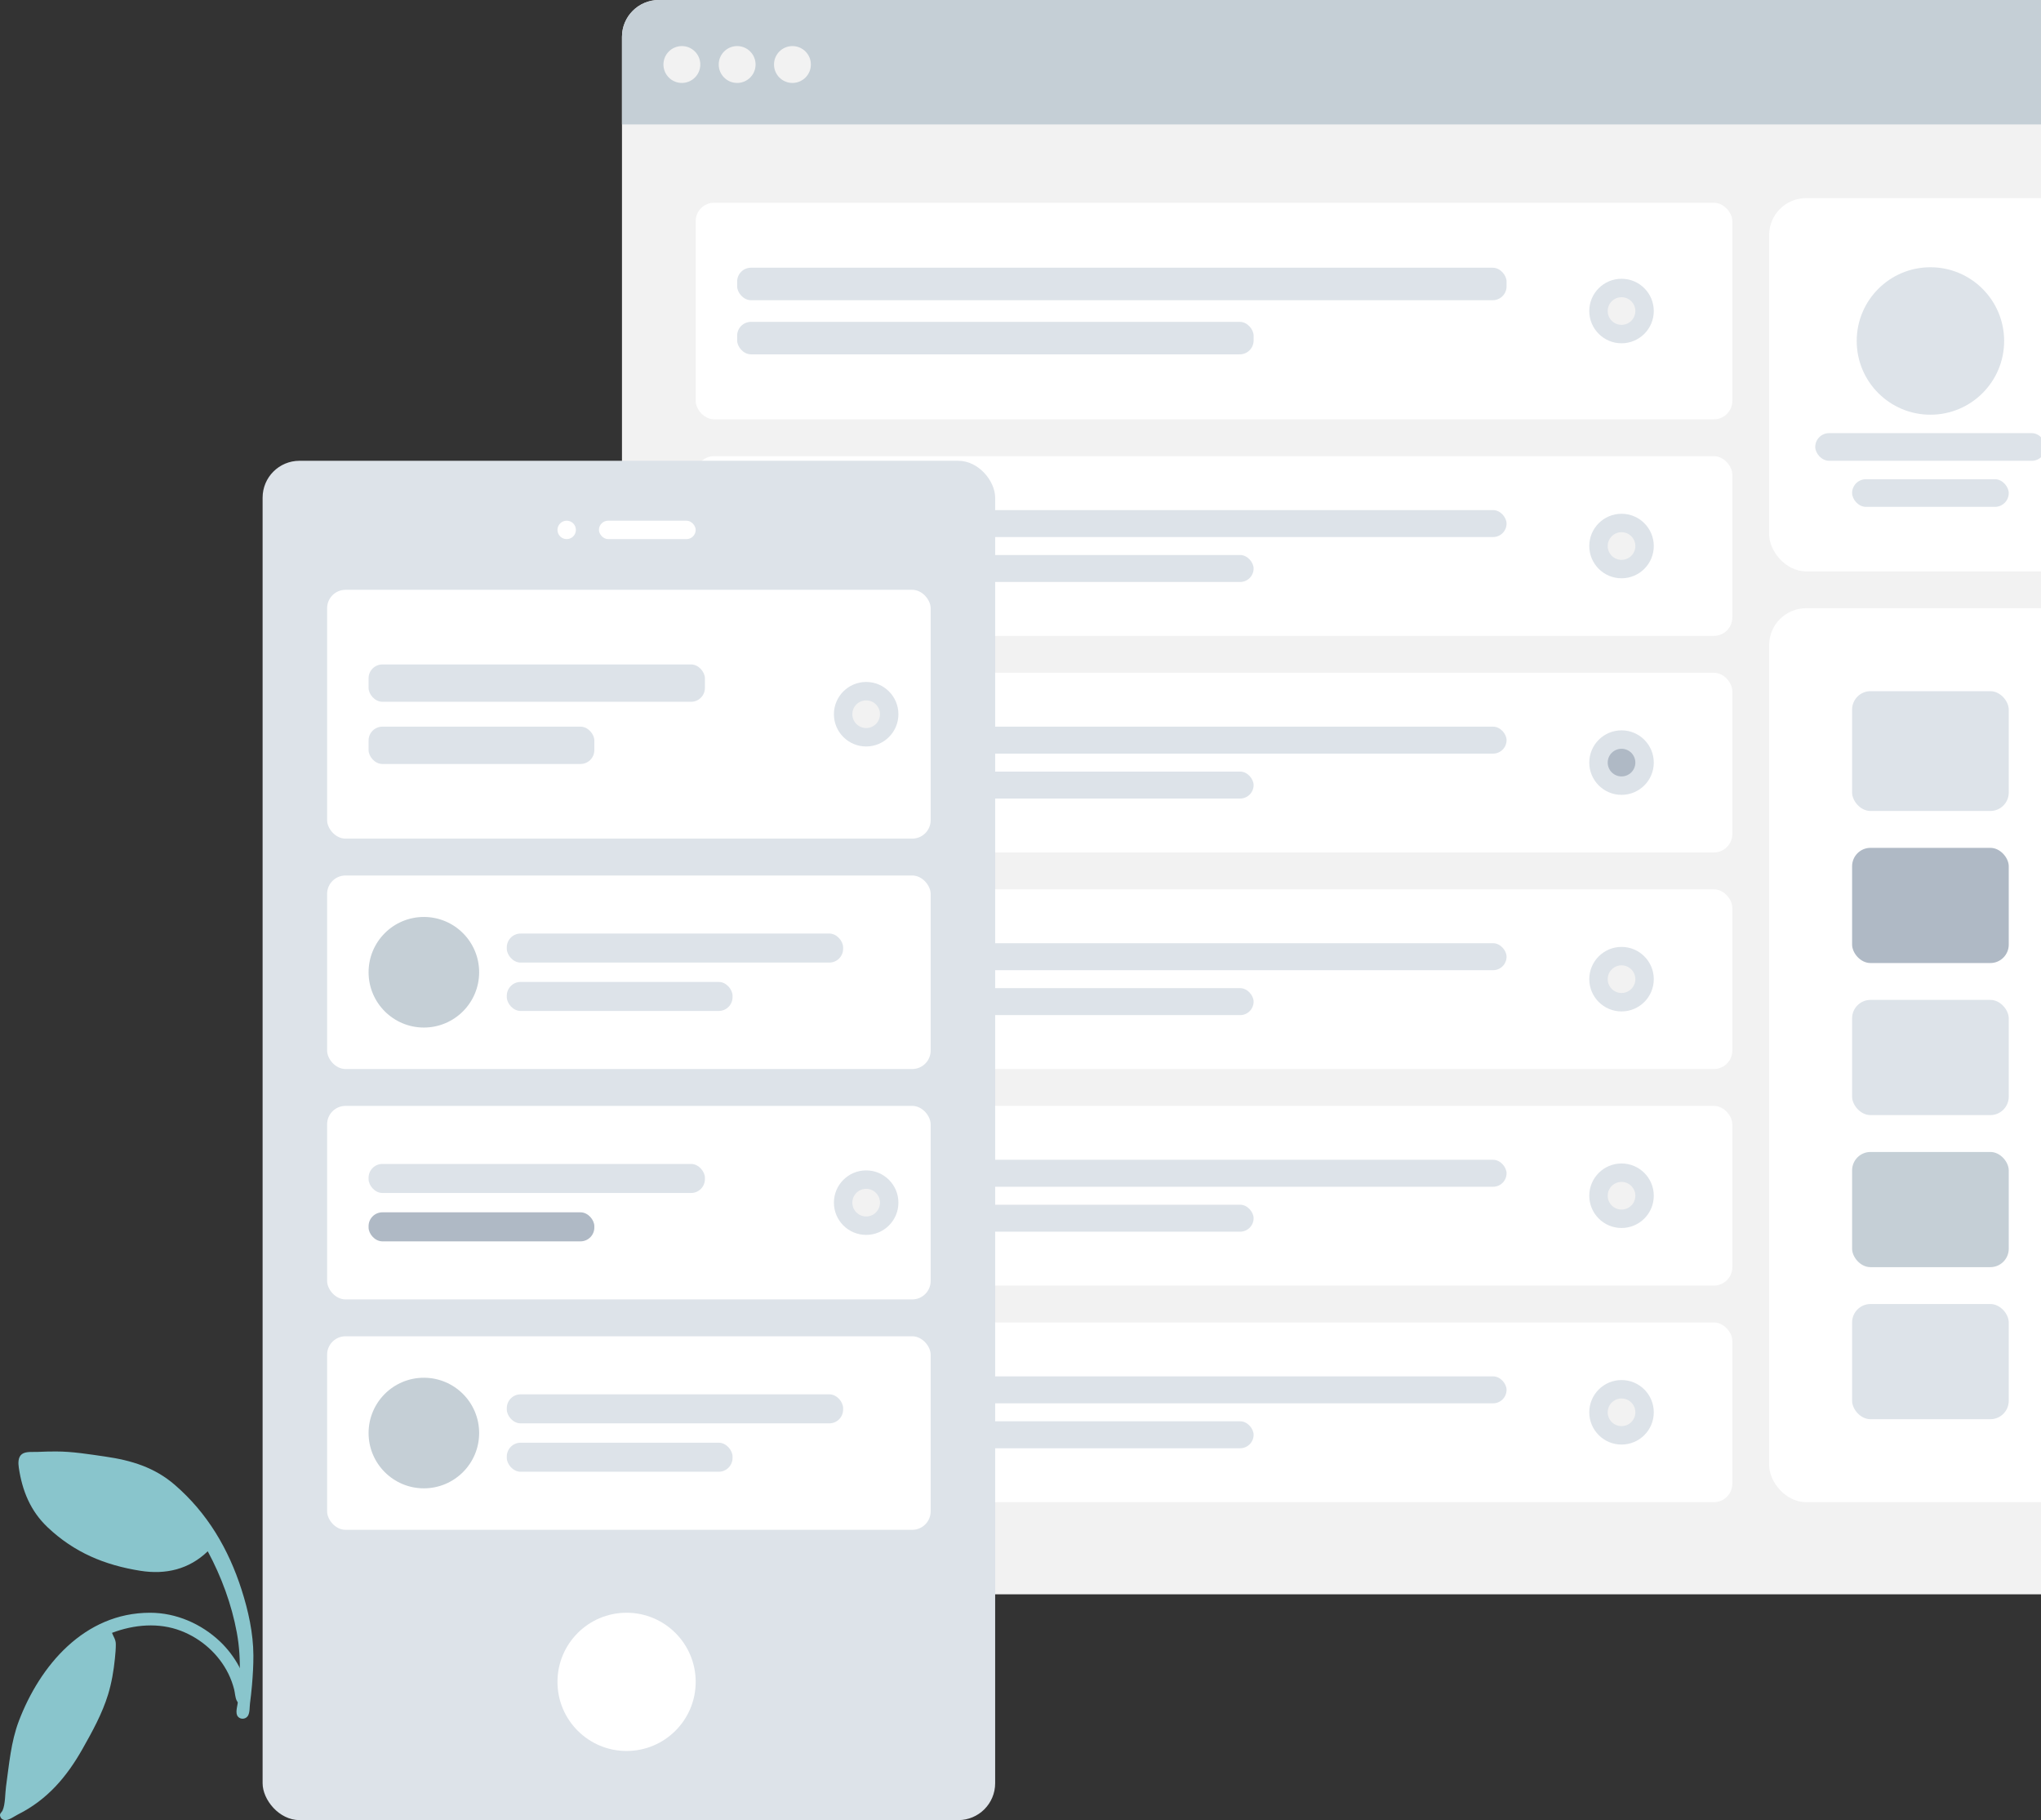 <svg width="443" height="395" viewBox="0 0 443 395" fill="none" xmlns="http://www.w3.org/2000/svg">
<rect x="0" y="0" width="443" height="395" fill="#333333" stroke="none"/>
<rect x="135" width="335" height="346" rx="8" fill="#F2F2F2"/>
<rect x="384" y="43" width="70" height="81" rx="8" fill="white"/>
<path fill-rule="evenodd" clip-rule="evenodd" d="M419 90C427.837 90 435 82.837 435 74C435 65.163 427.837 58 419 58C410.163 58 403 65.163 403 74C403 82.837 410.163 90 419 90Z" fill="#DDE3E9"/>
<rect x="394" y="94" width="50" height="6" rx="3" fill="#DDE3E9"/>
<rect x="402" y="104" width="34" height="6" rx="3" fill="#DDE3E9"/>
<path d="M135 8C135 3.582 138.582 0 143 0H462C466.418 0 470 3.582 470 8V27H135V8Z" fill="#C5CFD6"/>
<path fill-rule="evenodd" clip-rule="evenodd" d="M148 18C150.209 18 152 16.209 152 14C152 11.791 150.209 10 148 10C145.791 10 144 11.791 144 14C144 16.209 145.791 18 148 18Z" fill="#F2F2F2"/>
<path fill-rule="evenodd" clip-rule="evenodd" d="M160 18C162.209 18 164 16.209 164 14C164 11.791 162.209 10 160 10C157.791 10 156 11.791 156 14C156 16.209 157.791 18 160 18Z" fill="#F2F2F2"/>
<path fill-rule="evenodd" clip-rule="evenodd" d="M172 18C174.209 18 176 16.209 176 14C176 11.791 174.209 10 172 10C169.791 10 168 11.791 168 14C168 16.209 169.791 18 172 18Z" fill="#F2F2F2"/>
<rect x="384" y="132" width="70" height="194" rx="8" fill="white"/>
<rect x="402" y="150" width="34" height="26" rx="4" fill="#DDE3E9"/>
<rect x="402" y="184" width="34" height="25" rx="4" fill="#AFB9C5"/>
<rect x="402" y="217" width="34" height="25" rx="4" fill="#DDE3E9"/>
<rect x="402" y="283" width="34" height="25" rx="4" fill="#DDE3E9"/>
<rect x="402" y="250" width="34" height="25" rx="4" fill="#C5CFD6"/>
<rect x="151" y="44" width="225" height="47" rx="4" fill="white"/>
<g clip-path="url(#clip0)">
<rect x="160" y="58.1" width="167" height="7.05" rx="3" fill="#DDE3E9"/>
<rect x="160" y="69.85" width="112.096" height="7.05" rx="3" fill="#DDE3E9"/>
</g>
<path fill-rule="evenodd" clip-rule="evenodd" d="M351.954 74.5C355.82 74.5 358.954 71.366 358.954 67.5C358.954 63.634 355.82 60.5 351.954 60.5C348.088 60.5 344.954 63.634 344.954 67.5C344.954 71.366 348.088 74.5 351.954 74.5Z" fill="#DDE3E9"/>
<path fill-rule="evenodd" clip-rule="evenodd" d="M351.954 70.5C353.611 70.5 354.954 69.157 354.954 67.5C354.954 65.843 353.611 64.5 351.954 64.5C350.297 64.5 348.954 65.843 348.954 67.5C348.954 69.157 350.297 70.5 351.954 70.5Z" fill="#F2F2F2"/>
<rect x="151" y="99" width="225" height="39" rx="4" fill="white"/>
<g clip-path="url(#clip1)">
<rect x="160" y="110.7" width="167" height="5.85" rx="2.925" fill="#DDE3E9"/>
<rect x="160" y="120.45" width="112.096" height="5.85" rx="2.925" fill="#DDE3E9"/>
</g>
<path fill-rule="evenodd" clip-rule="evenodd" d="M351.954 125.5C355.82 125.5 358.954 122.366 358.954 118.5C358.954 114.634 355.82 111.5 351.954 111.5C348.088 111.5 344.954 114.634 344.954 118.5C344.954 122.366 348.088 125.5 351.954 125.5Z" fill="#DDE3E9"/>
<path fill-rule="evenodd" clip-rule="evenodd" d="M351.954 121.5C353.611 121.5 354.954 120.157 354.954 118.5C354.954 116.843 353.611 115.5 351.954 115.5C350.297 115.5 348.954 116.843 348.954 118.5C348.954 120.157 350.297 121.5 351.954 121.5Z" fill="#F2F2F2"/>
<rect x="151" y="146" width="225" height="39" rx="4" fill="white"/>
<g clip-path="url(#clip2)">
<rect x="160" y="157.7" width="167" height="5.85" rx="2.925" fill="#DDE3E9"/>
<rect x="160" y="167.45" width="112.096" height="5.85" rx="2.925" fill="#DDE3E9"/>
</g>
<path fill-rule="evenodd" clip-rule="evenodd" d="M351.954 172.5C355.82 172.5 358.954 169.366 358.954 165.5C358.954 161.634 355.82 158.5 351.954 158.5C348.088 158.5 344.954 161.634 344.954 165.5C344.954 169.366 348.088 172.5 351.954 172.5Z" fill="#DDE3E9"/>
<path fill-rule="evenodd" clip-rule="evenodd" d="M351.954 168.5C353.611 168.5 354.954 167.157 354.954 165.5C354.954 163.843 353.611 162.5 351.954 162.5C350.297 162.5 348.954 163.843 348.954 165.5C348.954 167.157 350.297 168.5 351.954 168.5Z" fill="#AFB9C5"/>
<rect x="151" y="287" width="225" height="39" rx="4" fill="white"/>
<g clip-path="url(#clip3)">
<rect x="160" y="298.7" width="167" height="5.85" rx="2.925" fill="#DDE3E9"/>
<rect x="160" y="308.45" width="112.096" height="5.85" rx="2.925" fill="#DDE3E9"/>
</g>
<path fill-rule="evenodd" clip-rule="evenodd" d="M351.954 313.5C355.82 313.5 358.954 310.366 358.954 306.5C358.954 302.634 355.82 299.5 351.954 299.5C348.088 299.5 344.954 302.634 344.954 306.5C344.954 310.366 348.088 313.5 351.954 313.5Z" fill="#DDE3E9"/>
<path fill-rule="evenodd" clip-rule="evenodd" d="M351.954 309.5C353.611 309.5 354.954 308.157 354.954 306.5C354.954 304.843 353.611 303.5 351.954 303.5C350.297 303.5 348.954 304.843 348.954 306.5C348.954 308.157 350.297 309.5 351.954 309.5Z" fill="#F2F2F2"/>
<rect x="151" y="240" width="225" height="39" rx="4" fill="white"/>
<g clip-path="url(#clip4)">
<rect x="160" y="251.7" width="167" height="5.85" rx="2.925" fill="#DDE3E9"/>
<rect x="160" y="261.45" width="112.096" height="5.85" rx="2.925" fill="#DDE3E9"/>
</g>
<path fill-rule="evenodd" clip-rule="evenodd" d="M351.954 266.5C355.82 266.5 358.954 263.366 358.954 259.5C358.954 255.634 355.82 252.5 351.954 252.5C348.088 252.5 344.954 255.634 344.954 259.5C344.954 263.366 348.088 266.5 351.954 266.5Z" fill="#DDE3E9"/>
<path fill-rule="evenodd" clip-rule="evenodd" d="M351.954 262.5C353.611 262.5 354.954 261.157 354.954 259.5C354.954 257.843 353.611 256.5 351.954 256.5C350.297 256.5 348.954 257.843 348.954 259.5C348.954 261.157 350.297 262.5 351.954 262.5Z" fill="#F2F2F2"/>
<rect x="151" y="193" width="225" height="39" rx="4" fill="white"/>
<g clip-path="url(#clip5)">
<rect x="160" y="204.7" width="167" height="5.85" rx="2.925" fill="#DDE3E9"/>
<rect x="160" y="214.45" width="112.096" height="5.85" rx="2.925" fill="#DDE3E9"/>
</g>
<path fill-rule="evenodd" clip-rule="evenodd" d="M351.954 219.5C355.82 219.5 358.954 216.366 358.954 212.5C358.954 208.634 355.82 205.5 351.954 205.5C348.088 205.5 344.954 208.634 344.954 212.5C344.954 216.366 348.088 219.5 351.954 219.5Z" fill="#DDE3E9"/>
<path fill-rule="evenodd" clip-rule="evenodd" d="M351.954 215.5C353.611 215.5 354.954 214.157 354.954 212.5C354.954 210.843 353.611 209.5 351.954 209.5C350.297 209.5 348.954 210.843 348.954 212.5C348.954 214.157 350.297 215.5 351.954 215.5Z" fill="#F2F2F2"/>
<path fill-rule="evenodd" clip-rule="evenodd" d="M12.14 315C10.815 315 9.494 315.027 8.171 315.095C7.162 315.148 5.621 314.939 4.768 315.568C3.881 316.221 3.942 317.557 4.081 318.501C4.813 323.493 6.6 327.919 10.339 331.456C16.096 336.901 22.695 339.668 30.504 340.9C35.99 341.766 41.054 340.564 45.092 336.663C48.042 342.139 50.281 348.199 51.404 354.315C51.958 357.333 52.127 360.315 52.03 363.388C51.967 365.356 51.858 367.32 51.648 369.279C51.556 370.13 51.122 371.418 51.455 372.223C51.846 373.167 53.165 373.259 53.757 372.453C54.25 371.783 54.16 370.466 54.261 369.673C54.429 368.355 54.584 367.036 54.695 365.712C54.876 363.569 55.009 361.42 54.999 359.268C54.977 354.435 53.902 349.583 52.432 344.995C49.612 336.192 45.037 328.369 37.92 322.231C33.545 318.457 28.537 316.929 22.856 316.108C19.318 315.597 15.723 315 12.14 315" fill="#89C5CC"/>
<path fill-rule="evenodd" clip-rule="evenodd" d="M32.571 350C18.272 350 8.642 361.524 4.089 373.502C2.372 378.016 1.97 382.974 1.308 387.714C1.096 389.236 1.175 391.554 0.557 392.909C0.333 393.401 -0.181 393.577 0.065 394.247C0.214 394.652 0.505 394.901 0.944 394.981C1.843 395.147 3.115 394.167 3.886 393.781C10.282 390.573 14.484 385.613 17.913 379.545C20.038 375.784 22.194 371.879 23.456 367.75C24.227 365.227 24.676 362.571 24.94 359.954C25.044 358.923 25.144 357.868 25.138 356.832C25.132 355.803 24.653 355.259 24.309 354.364C29.08 352.558 34.466 352.066 39.299 353.937C43.769 355.668 47.482 359.013 49.561 363.216C50.101 364.308 50.518 365.46 50.821 366.636C51.02 367.406 51.029 368.404 51.398 369.1C52.29 370.788 54.168 369.66 53.988 368.089C53.485 363.708 50.979 359.309 47.775 356.263C43.734 352.421 38.258 350 32.571 350" fill="#89C5CC"/>
<rect x="57" y="100" width="159" height="295" rx="8" fill="#DDE3E9"/>
<path fill-rule="evenodd" clip-rule="evenodd" d="M136 380C144.284 380 151 373.284 151 365C151 356.716 144.284 350 136 350C127.716 350 121 356.716 121 365C121 373.284 127.716 380 136 380Z" fill="white"/>
<path fill-rule="evenodd" clip-rule="evenodd" d="M123 117C124.105 117 125 116.105 125 115C125 113.895 124.105 113 123 113C121.895 113 121 113.895 121 115C121 116.105 121.895 117 123 117Z" fill="white"/>
<rect x="130" y="113" width="21" height="4" rx="2" fill="white"/>
<rect x="71" y="128" width="131" height="54" rx="4" fill="white"/>
<g clip-path="url(#clip6)">
<rect x="80" y="144.2" width="73" height="8.1" rx="3" fill="#DDE3E9"/>
<rect x="80" y="157.7" width="49" height="8.1" rx="3" fill="#DDE3E9"/>
</g>
<path fill-rule="evenodd" clip-rule="evenodd" d="M188 162C191.866 162 195 158.866 195 155C195 151.134 191.866 148 188 148C184.134 148 181 151.134 181 155C181 158.866 184.134 162 188 162Z" fill="#DDE3E9"/>
<path fill-rule="evenodd" clip-rule="evenodd" d="M188 158C189.657 158 191 156.657 191 155C191 153.343 189.657 152 188 152C186.343 152 185 153.343 185 155C185 156.657 186.343 158 188 158Z" fill="#F2F2F2"/>
<rect x="71" y="190" width="131" height="42" rx="4" fill="white"/>
<g clip-path="url(#clip7)">
<rect x="110" y="202.6" width="73" height="6.3" rx="3" fill="#DDE3E9"/>
<rect x="110" y="213.1" width="49" height="6.3" rx="3" fill="#DDE3E9"/>
</g>
<path fill-rule="evenodd" clip-rule="evenodd" d="M92 223C98.627 223 104 217.627 104 211C104 204.373 98.627 199 92 199C85.373 199 80 204.373 80 211C80 217.627 85.373 223 92 223Z" fill="#C5CFD6"/>
<rect x="71" y="240" width="131" height="42" rx="4" fill="white"/>
<g clip-path="url(#clip8)">
<rect x="80" y="252.6" width="73" height="6.3" rx="3" fill="#DDE3E9"/>
<rect x="80" y="263.1" width="49" height="6.3" rx="3" fill="#AFB9C5"/>
</g>
<path fill-rule="evenodd" clip-rule="evenodd" d="M188 268C191.866 268 195 264.866 195 261C195 257.134 191.866 254 188 254C184.134 254 181 257.134 181 261C181 264.866 184.134 268 188 268Z" fill="#DDE3E9"/>
<path fill-rule="evenodd" clip-rule="evenodd" d="M188 264C189.657 264 191 262.657 191 261C191 259.343 189.657 258 188 258C186.343 258 185 259.343 185 261C185 262.657 186.343 264 188 264Z" fill="#F2F2F2"/>
<rect x="71" y="290" width="131" height="42" rx="4" fill="white"/>
<g clip-path="url(#clip9)">
<rect x="110" y="302.6" width="73" height="6.3" rx="3" fill="#DDE3E9"/>
<rect x="110" y="313.1" width="49" height="6.3" rx="3" fill="#DDE3E9"/>
</g>
<path fill-rule="evenodd" clip-rule="evenodd" d="M92 323C98.627 323 104 317.627 104 311C104 304.373 98.627 299 92 299C85.373 299 80 304.373 80 311C80 317.627 85.373 323 92 323Z" fill="#C5CFD6"/>
<defs>
<clipPath id="clip0">
<rect width="167" height="18.8" fill="white" transform="translate(160 58.1)"/>
</clipPath>
<clipPath id="clip1">
<rect width="167" height="15.6" fill="white" transform="translate(160 110.7)"/>
</clipPath>
<clipPath id="clip2">
<rect width="167" height="15.6" fill="white" transform="translate(160 157.7)"/>
</clipPath>
<clipPath id="clip3">
<rect width="167" height="15.6" fill="white" transform="translate(160 298.7)"/>
</clipPath>
<clipPath id="clip4">
<rect width="167" height="15.6" fill="white" transform="translate(160 251.7)"/>
</clipPath>
<clipPath id="clip5">
<rect width="167" height="15.6" fill="white" transform="translate(160 204.7)"/>
</clipPath>
<clipPath id="clip6">
<rect width="73" height="21.6" fill="white" transform="translate(80 144.2)"/>
</clipPath>
<clipPath id="clip7">
<rect width="73" height="16.8" fill="white" transform="translate(110 202.6)"/>
</clipPath>
<clipPath id="clip8">
<rect width="73" height="16.8" fill="white" transform="translate(80 252.6)"/>
</clipPath>
<clipPath id="clip9">
<rect width="73" height="16.8" fill="white" transform="translate(110 302.6)"/>
</clipPath>
</defs>
</svg>
